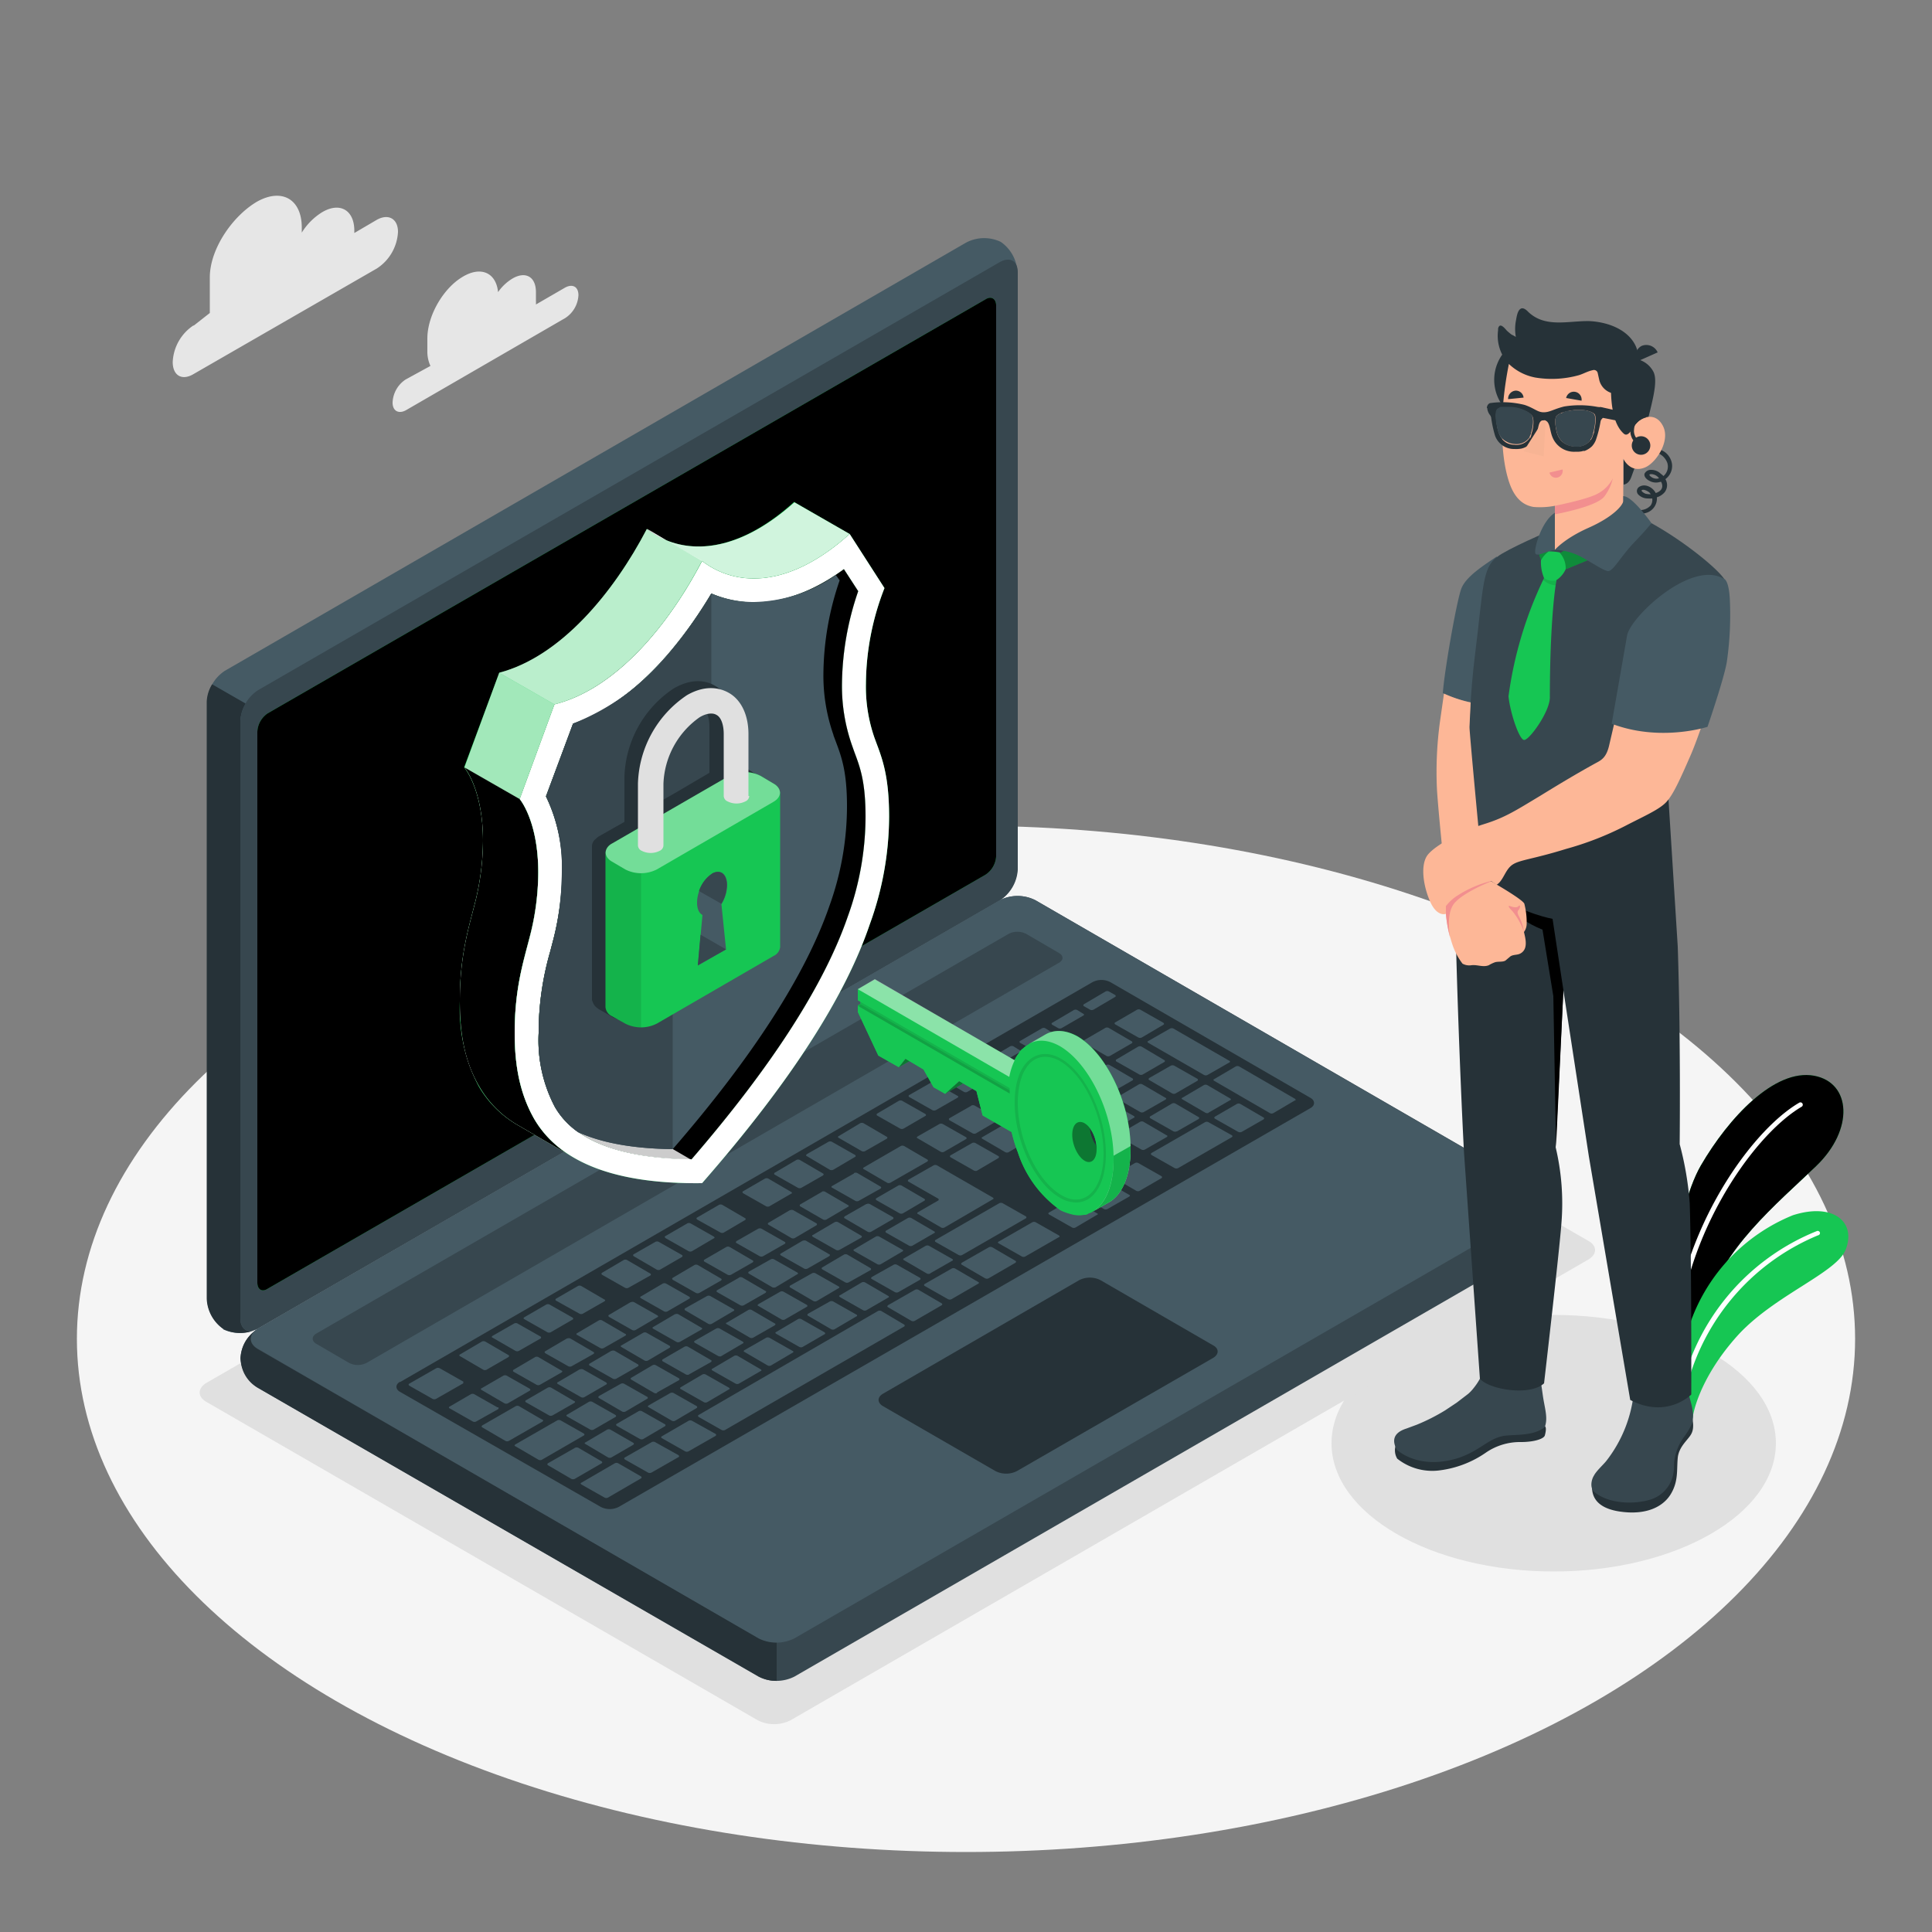 <?xml version="1.0" encoding="UTF-8"?>
<svg xmlns:xlink="http://www.w3.org/1999/xlink" viewBox="0 0 500 500" xmlns="http://www.w3.org/2000/svg">
    <rect x="0" y="0" width="500" height="500" fill="#808080" stroke="none"/>
    <style>
        <![CDATA[.B{fill:#16c653}.C{fill:#263238}.D{fill:#fff}.E{fill:#37474f}.F{opacity:.1}.G{fill:#455a64}.H{opacity:.4}.I{fill:#fdb797}.J{fill:#f28f8f}]]></style>
    <ellipse cx="250" cy="346.5" rx="230.1" ry="132.8" fill="#f5f5f5"/>
    <g fill="#e0e0e0">
        <ellipse cx="402.1" cy="373.5" rx="57.5" ry="33.2"/>
        <path d="M196.1 445.2L53.4 362.8c-2.3-1.3-2.3-3.5 0-4.9l206.3-119a9.3 9.3 0 018.5 0L411 321.1c2.4 1.3 2.4 3.5 0 4.9L204.6 445.2a9.4 9.4 0 01-8.5 0z"/>
    </g>
    <use class="B" xlink:href="#e"/>
    <use class="F" xlink:href="#e"/>
    <path class="D"
          d="M433.4 351.8a.6.6 0 00.5-.6c.4-29.7 19.4-57.2 32.4-64.8a.6.6 0 10-.7-1c-13.2 7.7-32.5 35.6-33 65.8a.6.6 0 00.6.6.5.5 0 00.2 0z"/>
    <path class="B"
          d="M438 367.2c.7-4.9 4.2-13.4 12-21.9 9.6-10.3 25.5-16 27.7-22 2.7-7.2-3.4-12.1-13.7-8.8a46.8 46.8 0 00-29.2 44z"/>
    <path class="D"
          d="M435.3 362.6a.6.6 0 0 0 .5-.5 58 58 0 0 1 34.7-42.4.6.6 0 0 0 .5-.7.6.6 0 0 0-.8-.4 58.4 58.4 0 0 0-35.6 43.3.6.6 0 0 0 .7.7z"/>
    <path d="M146.3 74.4l-7.6 4.4a8.7 8.7 0 000-1v-2.2c0-4-2.7-5.5-6.1-3.5a12.2 12.2 0 00-3.7 3.5c-.5-5-4.4-6.8-9.1-4-5 2.9-9.2 10-9.2 16v3.2a8.8 8.8 0 00.8 3.9l-6.4 3.5a7.5 7.5 0 00-3.4 6c0 2.1 1.5 3 3.4 2l41.3-23.9a7.5 7.5 0 003.4-5.9c0-2.2-1.5-3-3.4-2zm-96.2 9.9l4.2-3.3v-9.2c0-7.4 5.9-15.9 12.2-19.6 6.4-3.6 11.6-.7 11.6 6.7v1.3a16.3 16.3 0 015.3-5.3c4.6-2.7 8.3-.5 8.3 4.8v.6l5.8-3.4c3-1.7 5.5-.3 5.5 3.1a12 12 0 01-5.5 9.5L50.1 96.8c-3 1.8-5.4.4-5.4-3.1a12 12 0 015.4-9.5z"
          fill="#e6e6e6"/>
    <path class="E"
          d="M62.2 351.5a10 10 0 004.6 7.7l129.5 74.7a10.3 10.3 0 009.3 0l191.9-110.8a8.7 8.7 0 000-15.3L268 233a10.2 10.2 0 00-9.3 0L66.8 343.8a10 10 0 00-4.6 7.7z"/>
    <path class="C"
          d="M201 425v10a9.4 9.4 0 01-4.6-1.1L66.8 359.2a8.7 8.7 0 01-.4-15c-2.1 1.4-2 3.6.4 5l129.5 74.7a9.4 9.4 0 004.7 1.1z"/>
    <path class="G"
          d="M57.9 344a10 10 0 01-4.3-7.8V181.6a10.2 10.2 0 014.6-8L250 62.8a10 10 0 019-.2 10 10 0 014.3 7.9V225a10.2 10.2 0 01-4.6 8l-192 110.8a10 10 0 01-9 .2z"/>
    <path class="C"
          d="M66.3 344.1a10 10 0 01-8.4-.1 10 10 0 01-4.4-7.9V181.6a9.3 9.3 0 011.4-4.5l8.7 5a9.5 9.5 0 00-1.4 4.5v154.6c0 2.7 1.8 4 4.1 2.9z"/>
    <path class="E"
          d="M62.2 186.6v154.5c0 3 2 4.2 4.6 2.7l192-110.8a10.2 10.2 0 004.6-8V70.5c0-3-2-4.1-4.6-2.7l-192 110.8a10.2 10.2 0 00-4.6 8z"/>
    <path class="G"
          d="M66.8 349.1L196.3 424a10.3 10.3 0 009.3 0l191.9-110.8c2.5-1.5 2.5-3.8 0-5.3L268 233a10.2 10.2 0 00-9.3 0L66.8 343.8c-2.5 1.5-2.5 3.9 0 5.3z"/>
    <use class="B" xlink:href="#d"/>
    <use class="H" xlink:href="#d"/>
    <path class="E"
          d="M81.9 345.1L261 241.7a5 5 0 014.6 0l8.4 4.9c1.3.7 1.3 1.9 0 2.6L94.9 352.7a5 5 0 01-4.6 0l-8.4-4.9c-1.3-.7-1.3-2 0-2.7z"/>
    <path class="C"
          d="M103.5 357.7l179.2-103.5a5 5 0 014.7 0l51.7 29.9c1.3.7 1.3 2 0 2.7L160.1 390a5.1 5.1 0 01-4.6 0l-52-29.8c-1.2-.7-1.2-1.9 0-2.6z"/>
    <path class="G"
          d="M261 298.2l5.6-3.3c.3 0 .3-.3 0-.4l-5.9-3.5a1 1 0 00-.8 0l-5.7 3.3c-.2.1-.2.3 0 .4l6 3.5a1 1 0 00.8 0zm-9.7-12l-5.6 3.2a.3.3 0 000 .5l6 3.4a1 1 0 00.9 0l5.6-3.3a.3.3 0 000-.5l-6-3.4a1 1 0 00-.8 0zm-18.2 10.4l-9.5 5.5c-.3.2-.3.4 0 .5l6 3.5a1 1 0 00.8 0l9.6-5.5c.2-.2.2-.4 0-.5l-6-3.5a1 1 0 00-.9 0zm10-5.7l-5.6 3.2c-.3.2-.3.4 0 .5l6 3.5a1 1 0 00.8 0l5.7-3.3c.2-.1.2-.4 0-.5l-6-3.4a1 1 0 00-.9 0zM221 303.7l-5.6 3.2c-.3.1-.3.4 0 .5l6 3.4a1 1 0 00.8 0l5.7-3.2c.2-.2.2-.4 0-.5l-6-3.5a1 1 0 00-.9 0zm-8.2 4.7l-5.7 3.3a.3.3 0 000 .5l5.9 3.4a1 1 0 00.9 0l5.6-3.3c.2 0 .2-.3 0-.4l-6-3.5a1 1 0 00-.8 0zm23.3 14l5.7-3.3c.2 0 .2-.3 0-.4l-6-3.5a1 1 0 00-.8 0l-5.7 3.3a.3.3 0 000 .5l6 3.4a1 1 0 00.8 0zm-8.2 4.8l5.6-3.3c.3-.1.3-.4 0-.5l-6-3.4a1 1 0 00-.8 0l-5.6 3.3c-.3.1-.3.3 0 .5l6 3.4a1 1 0 00.8 0zm-8.3 4.7l5.7-3.2a.3.3 0 000-.5l-6-3.5a1 1 0 00-.9 0l-5.6 3.3c-.2.1-.2.4 0 .5l6 3.4a1 1 0 00.8 0zm-8.2 4.8l5.6-3.3c.3-.1.3-.3 0-.5l-6-3.4a1 1 0 00-.8 0l-5.7 3.2c-.2.2-.2.4 0 .5l6 3.5a1 1 0 00.9 0zm41.4-33.7l5.6-3.3a.3.3 0 000-.5l-6-3.4a1 1 0 00-.8 0L246 299c-.2.1-.2.4 0 .5l6 3.4a1 1 0 00.8.1zm-8.4 14.7l12.5-7.3c.3-.1.3-.3 0-.5l-14.4-8.3a1 1 0 00-.9 0l-6.5 3.7c-.2.2-.2.4 0 .5l7.7 4.4a.3.3 0 010 .5l-5.2 3c-.3.2-.3.4 0 .5l6 3.5a1 1 0 00.8 0zm-40-4.5l-5.6 3.3a.3.3 0 000 .4l6 3.5a1 1 0 00.9 0l5.6-3.3a.3.3 0 000-.5l-6-3.4a1 1 0 00-.8 0zm-8.2 4.8l-5.6 3.2c-.2.2-.2.4 0 .5l6 3.4a1 1 0 00.9 0l5.6-3.2c.2-.1.2-.4 0-.5l-6-3.4a1 1 0 00-.9 0zm-43.4 52a1 1 0 00.8 0l5.7-3.3c.2-.1.2-.3 0-.5l-6-3.4a1 1 0 00-.9 0l-5.6 3.3c-.3.1-.3.3 0 .5zm-22.5-14l-5.7 3.3c-.2 0-.2.3 0 .4l6 3.5a1 1 0 00.8 0l5.7-3.3c.2-.1.2-.3 0-.5l-6-3.4a1 1 0 00-.8 0zm11.8 10.3a1 1 0 00.9 0l5.6-3.2c.3-.2.3-.4 0-.5l-6-3.5a1 1 0 00-.8 0l-5.7 3.3c-.2.1-.2.4 0 .5zm24.4 6.1l5.6-3.3a.3.3 0 000-.5l-6-3.4a1 1 0 00-.8 0l-5.7 3.3c-.2.1-.2.3 0 .5l6 3.4a1 1 0 00.9 0zm-9.1 4.8a1 1 0 00.8 0l5.7-3.3c.2-.1.2-.4 0-.5L158 370a1 1 0 00-.9 0l-5.6 3.3c-.2 0-.3.3 0 .4zm-18.9-26l-5.6 3.3a.3.3 0 000 .5l6 3.4a1 1 0 00.8 0l5.6-3.2c.3-.2.3-.4 0-.5l-6-3.5a1 1 0 00-.8 0zm41.2-23.8l-5.6 3.3c-.2.1-.2.3 0 .5l6 3.4a1 1 0 00.9 0l5.6-3.2c.2-.2.2-.4 0-.5l-6-3.5a1 1 0 00-.9 0zm-33 19l-5.6 3.3c-.2.1-.2.3 0 .5l6 3.4a1 1 0 00.8 0l5.7-3.2c.2-.2.2-.4 0-.5l-6-3.5a1 1 0 00-.8 0zm41.3-23.7l-5.7 3.3c-.2.1-.2.4 0 .5l6 3.4a1 1 0 00.9 0l5.6-3.2c.2-.2.2-.4 0-.5l-6-3.5a1 1 0 00-.8 0zm-16.5 9.5l-5.6 3.3c-.3.1-.3.3 0 .5l6 3.4a1 1 0 00.8 0l5.7-3.3c.2-.1.2-.3 0-.5l-6-3.4a1 1 0 00-.9 0zm-8.3 4.8l-5.6 3.3c-.2.1-.2.3 0 .5l6 3.4a1 1 0 00.9 0l5.6-3.3c.3-.1.3-.3 0-.5l-6-3.4a1 1 0 00-.8 0zm-8.2 4.7l-5.6 3.3c-.3.1-.3.4 0 .5l6 3.4a1 1 0 00.8 0l5.6-3.2c.3-.2.3-.4 0-.5l-6-3.5a1 1 0 00-.8 0zm39.9 4.5l5.6-3.2c.2-.2.3-.4 0-.5l-6-3.5a1 1 0 00-.8 0l-5.6 3.3c-.3 0-.3.3 0 .4l6 3.5a1 1 0 00.8 0zm74.7-70.6l-5.7 3.2c-.2.2-.2.4 0 .5l6 3.5a1 1 0 00.8 0l5.7-3.3c.2-.1.2-.3 0-.5l-6-3.4a1 1 0 00-.8 0zm-10 5.8l-5.6 3.2a.3.3 0 000 .5l6 3.4a1 1 0 00.8 0l5.6-3.2c.3-.1.3-.4 0-.5l-6-3.4a1 1 0 00-.8 0zm18.2-10.6l-5.7 3.3c-.2.1-.2.3 0 .5l6 3.4a1 1 0 001 0l5.5-3.2c.3-.2.3-.4 0-.5l-6-3.5a1 1 0 00-.8 0zM233.7 314l5.6-3.3a.3.3 0 000-.4l-6-3.5a1 1 0 00-.8 0l-5.7 3.3a.3.3 0 000 .5l6 3.4a1 1 0 00.9 0zm53.2-48a1 1 0 00-.8 0l-5.7 3.3c-.2.2-.2.4 0 .5l6 3.5a1 1 0 00.8 0l5.7-3.3c.2-.1.2-.4 0-.5zm-83.8 75.5l5.7-3.3c.2-.1.2-.4 0-.5l-6-3.4a1 1 0 00-.9 0l-5.6 3.2c-.3.2-.3.4 0 .5l6 3.5a1 1 0 00.8 0zM304.2 283l5.7-3.3a.3.3 0 000-.5l-6-3.4a1 1 0 00-.9 0l-5.6 3.2c-.2.2-.2.4 0 .5l6 3.5a1 1 0 00.8 0zm-16.7-.2l5.6-3.2a.3.3 0 000-.5l-6-3.5a1 1 0 00-.8 0l-5.6 3.3c-.2.1-.3.4 0 .5l6 3.4a1 1 0 00.8 0zm8-11.9a1 1 0 00-1 0l-5.6 3.3a.3.3 0 000 .5l6 3.4a1 1 0 00.8 0l5.7-3.3a.3.3 0 000-.4zm1.7-1l14.4 8.3a1 1 0 00.9 0l5.6-3.2c.3-.1.3-.4 0-.5l-14.4-8.3a1 1 0 00-.9 0l-5.6 3.2c-.3.1-.3.3 0 .5zM278 280.5l-5.7 3.3c-.2 0-.2.3 0 .4l6 3.5a1 1 0 00.9 0l5.6-3.3c.3-.1.3-.3 0-.5l-6-3.4a1 1 0 00-.8 0zm-62 35.8l-5.6 3.3c-.3.1-.3.3 0 .5l6 3.4a1 1 0 00.8 0l5.7-3.2c.2-.2.2-.4 0-.5l-6-3.5a1 1 0 00-.9 0zm79.1-28.5a1 1 0 00.9 0l5.6-3.2c.3-.2.3-.4 0-.5l-6-3.5a1 1 0 00-.8 0l-5.6 3.3a.3.3 0 000 .5zm-70.9 23.8l-5.6 3.2c-.2.2-.2.4 0 .5l6 3.5a1 1 0 00.8 0l5.7-3.3a.3.3 0 000-.5l-6-3.4a1 1 0 00-.8 0zM161 365.3a1 1 0 00.9 0l5.6-3.3c.2-.1.2-.4 0-.5l-6-3.4a1 1 0 00-.8 0l-5.7 3.2c-.2.2-.2.4 0 .5zm-11-10.9l-5.6 3.3c-.3.1-.3.3 0 .5l6 3.4a1 1 0 00.8 0l5.7-3.3c.2-.1.2-.3 0-.5l-6-3.4a1 1 0 00-.8 0zm20 6l5.7-3.2a.3.3 0 000-.5l-6-3.4a1 1 0 00-.8 0l-5.6 3.3a.3.3 0 000 .4l6 3.5a1 1 0 00.8 0zm8.3-4.7l5.7-3.2c.2-.2.2-.4 0-.5l-6-3.5a1 1 0 00-.8 0l-5.7 3.3a.3.3 0 000 .5l6 3.4a1 1 0 00.9 0zm8.3-4.7l5.6-3.3c.3-.1.3-.3 0-.5l-6-3.4a1 1 0 00-.8 0l-5.6 3.2c-.2.1-.2.4 0 .5l6 3.4a1 1 0 00.8.1zm-28.4-1.4l-5.6 3.3c-.2.1-.2.4 0 .5l6 3.4a1 1 0 00.9 0l5.6-3.2c.2-.2.2-.4 0-.5l-6-3.5a1 1 0 00-.8 0zm8.3-4.7l-5.7 3.3c-.2 0-.2.3 0 .4l6 3.5a1 1 0 00.9 0l5.6-3.3c.2-.1.2-.3 0-.5l-6-3.4a1 1 0 00-.8 0zm33-19l-5.7 3.2c-.2.2-.2.4 0 .5l6 3.5a1 1 0 001 0l5.5-3.3c.3-.1.3-.3 0-.5l-6-3.4a1 1 0 00-.8 0zm-8.3 4.8l-5.6 3.2c-.2.1-.2.4 0 .5l6 3.4a1 1 0 00.9 0l5.6-3.2c.2-.2.3-.4 0-.5l-6-3.5a1 1 0 00-.8 0zm16.5-9.6l-5.6 3.3c-.2.1-.3.3 0 .5l6 3.4a1 1 0 00.9 0l5.6-3.2c.2-.2.3-.4 0-.5l-6-3.5a1 1 0 00-.8 0zm-33 19l-5.6 3.3c-.3.1-.3.4 0 .5l6 3.4a1 1 0 00.8 0l5.6-3.2c.3-.2.3-.4 0-.5l-6-3.5a1 1 0 00-.7 0zm8.3-4.7l-5.7 3.2a.3.3 0 000 .5l6 3.5a1 1 0 00.9 0l5.6-3.3c.3-.1.3-.4 0-.5l-6-3.4a1 1 0 00-.8 0zm-8.3 32.3l5.6-3.3a.3.3 0 000-.5l-6-3.4a1 1 0 00-.8 0l-5.6 3.2c-.3.2-.3.4 0 .5l6 3.5a1 1 0 00.8 0zm-46-3.5l-6-3.4a1 1 0 00-.8 0l-5.5 3.2c-.3.1-.3.4 0 .5l6 3.4a1 1 0 00.8 0l5.7-3.2a.3.3 0 000-.5zm11.6 3.2l-6-3.5a1 1 0 00-.8 0l-8.7 5c-.2.2-.2.4 0 .5l6 3.5a1 1 0 00.9 0l8.7-5c.2-.2.2-.4 0-.5zm-20.5-9.9l-6-3.4a1 1 0 00-.9 0l-7 4c-.2.1-.2.3 0 .5l6 3.4a1 1 0 001 0l7-4v-.5zm5.3-3a1 1 0 00.8 0l5.7-3.3c.2-.2.2-.4 0-.5l-6-3.5a1 1 0 00-.9 0l-5.6 3.3c-.3.1-.3.4 0 .5zm26 16.5l-6-3.4a1 1 0 00-.9 0l-10.8 6.2c-.3.2-.3.4 0 .5l6 3.5a1 1 0 00.8 0l10.9-6.3c.2-.1.2-.3 0-.5zm4.6 7.2l-6-3.5a1 1 0 00-.9 0l-7 4a.3.3 0 000 .5l6 3.5a1 1 0 001 0l6.9-4c.2-.1.2-.4 0-.5zm30.8-59.2a1 1 0 00.8 0l5.6-3.3a.3.3 0 000-.4l-6-3.5a1 1 0 00-.8 0l-5.7 3.3c-.2.1-.2.3 0 .5zm-16.5 9.6a1 1 0 00.8 0l5.7-3.3a.3.3 0 000-.5l-6-3.4a1 1 0 00-.9 0l-5.6 3.2c-.2.1-.2.4 0 .5zm-36.6 21a1 1 0 00.9 0l5.6-3.2a.3.3 0 000-.5l-6-3.4a1 1 0 00-.8 0l-5.6 3.2c-.3.2-.3.4 0 .5zm44.8-25.8a1 1 0 00.9 0l5.6-3.3c.3-.1.3-.3 0-.5l-6-3.4a1 1 0 00-.8 0l-5.7 3.3c-.2 0-.2.3 0 .5zm-16.4 9.5a1 1 0 00.8 0l5.7-3.2c.2-.2.2-.4 0-.5l-6-3.5a1 1 0 00-.9 0l-5.6 3.3a.3.3 0 000 .5zm-1.8 45.4a1 1 0 00-.9 0l-8.6 5c-.3.1-.3.3 0 .5l6 3.4a1 1 0 00.8 0l8.6-5a.3.3 0 000-.5zM150 340a1 1 0 00.8 0l5.6-3.2c.3-.2.3-.4 0-.5l-6-3.5a1 1 0 00-.8 0l-5.7 3.3c-.2.1-.2.4 0 .5zm-8.3 4.8a1 1 0 00.8 0l5.7-3.3c.2-.1.2-.3 0-.5l-6-3.4a1 1 0 00-.8 0l-5.7 3.3c-.2.1-.3.4 0 .5zm171-54.4a1 1 0 00-.8 0l-13.9 8a.3.3 0 000 .5l6 3.4a1 1 0 00.9 0l13.9-8c.2-.1.2-.4 0-.5zM294.6 301a1 1 0 00-.9 0l-5.6 3.3c-.2 0-.2.3 0 .4l6 3.5a1 1 0 00.8 0l5.7-3.3a.3.3 0 000-.5zM183 362.9l5.6-3.3c.3-.1.3-.3 0-.5l-6-3.4a1 1 0 00-.8 0l-5.6 3.3c-.2.1-.3.4 0 .5l6 3.4a1 1 0 00.8 0zm95-52.4a1 1 0 00-.9 0l-5.6 3.3c-.2.1-.3.3 0 .5l6 3.4a1 1 0 00.8 0l5.6-3.3c.3-.1.3-.3 0-.4zm43-24.8a1 1 0 00-.9 0l-5.7 3.3a.3.3 0 000 .5l6 3.4a1 1 0 001 0l5.6-3.2c.2-.2.2-.4 0-.5zm14.2-1.3l-14.5-8.4a1 1 0 00-.9 0l-5.6 3.3c-.2 0-.2.3 0 .4l14.5 8.4a1 1 0 00.8 0l5.6-3.3c.3 0 .3-.3 0-.4zm-88 43.9a1 1 0 00-.9 0l-7 4c-.2.1-.2.4 0 .5l6 3.4a1 1 0 001 0l6.9-4c.2-.1.2-.3 0-.4zm20.8-12a1 1 0 00-.8 0l-8.7 5c-.3.1-.3.4 0 .5l6 3.4a1 1 0 00.8 0l8.7-5c.3-.1.3-.3 0-.5zm-39.9 23a1 1 0 00-.9 0l-46.4 26.9c-.2.1-.2.3 0 .5l6 3.4a1 1 0 00.8 0l46.4-26.8a.3.3 0 000-.5zm-49 28.4a1 1 0 00-.9 0l-6.9 4c-.2.1-.3.3 0 .5l6 3.4a1 1 0 00.9 0l7-4a.3.3 0 000-.5zm58.6-33.9a1 1 0 00-.9 0l-7 4c-.2.2-.2.4 0 .5l6 3.5a1 1 0 001 0l6.9-4c.2-.1.2-.4 0-.5zm-68.2 39.4a1 1 0 00-.8 0l-7 4c-.2.1-.2.3 0 .5l6 3.4a1 1 0 00.9 0l7-4c.2-.1.2-.3 0-.5zm87.3-50.4a1 1 0 00-.9 0l-7 4c-.2.2-.2.4 0 .5l6 3.5a1 1 0 001 0l6.9-4c.2-.2.2-.4 0-.5zm29.5-17a1 1 0 00-.9 0l-5.7 3.2c-.2.1-.2.4 0 .5l6 3.4a1 1 0 00.9 0l5.6-3.2c.3-.2.3-.4 0-.5zm18.3-13l5.6-3.2c.2-.2.2-.4 0-.5l-6-3.5a1 1 0 00-.9 0l-5.6 3.3c-.2.1-.2.4 0 .5l6 3.4a1 1 0 00.8 0zm-35.3.7l5.7-3.2c.2-.2.2-.4 0-.5l-6-3.5a1 1 0 00-.9 0l-5.6 3.3c-.3.1-.3.4 0 .5l6 3.4a1 1 0 00.8 0zM249 324.8l16.5-9.5a.3.3 0 000-.5l-6-3.4a1 1 0 00-.9 0l-16.5 9.5a.3.3 0 000 .5l6 3.4a1 1 0 00.9 0zm46.4-27.3a1 1 0 00.9 0l5.6-3.2c.3-.2.3-.4 0-.5l-6-3.5a1 1 0 00-.8 0l-5.7 3.3a.3.3 0 000 .5zm-7.6-5l5.6-3.2c.3-.1.3-.3 0-.5l-6-3.4a1 1 0 00-.8 0l-5.6 3.3c-.2.1-.3.3 0 .5l6 3.4a1 1 0 00.8 0zm-47 37l5.6-3.2c.3-.1.3-.3 0-.5l-6-3.4a1 1 0 00-.8 0l-5.7 3.3c-.2 0-.2.3 0 .4l6 3.5a1 1 0 00.8 0zm36.4-21.5a1 1 0 00.8 0l5.7-3.3c.2-.1.2-.3 0-.5l-6-3.4a1 1 0 00-.8 0l-5.7 3.3c-.2.1-.2.3 0 .5zm-77.7 45.4l5.6-3.3c.3-.1.3-.4 0-.5l-6-3.4a1 1 0 00-.8 0l-5.6 3.2c-.3.2-.3.4 0 .5l6 3.5a1 1 0 00.8 0zm8.2-4.8l5.7-3.3c.2-.1.2-.3 0-.5l-6-3.4a1 1 0 00-.9 0l-5.6 3.3c-.3.1-.3.3 0 .5l6 3.4a1 1 0 00.8 0zm-16.5 9.5l5.7-3.3c.2 0 .2-.3 0-.4l-6-3.5a1 1 0 00-.9 0l-5.6 3.3c-.3.1-.3.3 0 .5l6 3.4a1 1 0 00.8 0zm33-19l5.7-3.3c.2 0 .2-.3 0-.4l-6-3.5a1 1 0 00-.9 0l-5.6 3.3c-.3.1-.3.3 0 .5l6 3.4a1 1 0 00.8 0zM216 344l5.6-3.3c.3-.1.3-.4 0-.5l-6-3.4a1 1 0 00-.8 0l-5.7 3.2c-.2.2-.2.4 0 .5l6 3.5a1 1 0 00.9 0zm16.5-9.6l5.6-3.2a.3.3 0 000-.5l-6-3.4a1 1 0 00-.8 0l-5.7 3.2c-.2.2-.2.4 0 .5l6 3.4a1 1 0 00.9 0zm41.4-68.3a1 1 0 00.8 0l5.7-3.3c.2-.1.2-.3 0-.4l-1.6-1a1 1 0 00-.9 0l-5.6 3.3c-.2.1-.2.3 0 .5zm-40.9 26a1 1 0 00.8 0l5.7-3.3c.2-.1.2-.3 0-.5l-6-3.4a1 1 0 00-.9 0l-5.6 3.3a.3.3 0 000 .5zm16.5-9.5a1 1 0 00.8 0l5.7-3.3c.2-.1.2-.3 0-.5l-6-3.4a1 1 0 00-.9 0l-5.6 3.3a.3.3 0 000 .4zM223 297.9a1 1 0 00.9 0l5.6-3.2c.2-.2.2-.4 0-.5l-6-3.5a1 1 0 00-.9 0l-5.5 3.3c-.3.1-.3.4 0 .5zm18.3-10.6a1 1 0 00.9 0l5.6-3.2c.2-.1.3-.4 0-.5l-6-3.4a1 1 0 00-.9 0l-5.6 3.2c-.2.1-.2.4 0 .5zm-34.8 20.1a1 1 0 00.9 0l5.6-3.2c.2-.2.2-.4 0-.5l-6-3.5a1 1 0 00-.9 0l-5.6 3.3c-.2.1-.2.4 0 .5zm8.2-4.7a1 1 0 001 0l5.6-3.3c.2-.1.2-.3 0-.5l-6-3.4a1 1 0 00-.9 0l-5.6 3.2c-.2.2-.3.4 0 .5zm42.7-27.1a1 1 0 00.8 0l5.7-3.3c.2-.1.2-.4 0-.5l-1.6-1a1 1 0 00-.9 0l-5.6 3.3c-.3.2-.3.4 0 .5zm24.7-14.3a1 1 0 00.9 0l5.6-3.3c.2-.1.2-.3 0-.5l-1.6-.9a1 1 0 00-.9 0l-5.6 3.3a.3.3 0 000 .5zm12.5 7.2a1 1 0 00.9 0l5.6-3.3c.2-.1.2-.3 0-.5l-6-3.4a1 1 0 00-.8 0l-5.7 3.3c-.2.1-.2.3 0 .5zm18.1 19.5l5.7-3.3c.2 0 .2-.3 0-.4l-6-3.5a1 1 0 00-.8 0l-5.6 3.3c-.2 0-.3.3 0 .4l6 3.5a1 1 0 00.8 0zm-47-17.2a1 1 0 00.8 0l5.6-3.3c.3 0 .3-.3 0-.4l-1.6-1a1 1 0 00-.8 0l-5.7 3.3c-.2.1-.2.3 0 .5zm-67.4 41.4a1 1 0 00.8 0l5.7-3.3c.2 0 .2-.3 0-.4l-6-3.5a1 1 0 00-.8 0l-5.7 3.3c-.2.1-.2.3 0 .5z"/>
    <path class="C"
          d="M228.5 360.7l50.8-29.4a6.1 6.1 0 015.5 0l29.2 16.9c1.5.8 1.5 2.3 0 3.2l-50.8 29.3a6.1 6.1 0 01-5.6 0l-29.1-16.8c-1.5-.9-1.5-2.3 0-3.2z"/>
    <path class="B"
          d="M219.9 138.2c-15.9 14.3-29.6 13.6-38.2 7-8.6 16.5-22.3 33-38.2 37.1l-9 24.5s4.8 5.6 4.8 19a66.8 66.8 0 01-2.2 16.6c-1.7 6.7-3.8 13.5-3.8 25 0 7.7 1 15.2 5 22a27.3 27.3 0 009.9 10l-13.8-8a27.4 27.4 0 01-10.5-10.2 43.7 43.7 0 01-4.9-22.1c0-11.5 2.1-18.3 3.8-25a66.5 66.5 0 002.2-16.5c0-13.4-4.9-19-4.9-19l9.1-24.5c15.9-4.1 29.6-20.7 38.2-37.2 8.5 6.6 22.3 7.3 38.1-7z"/>
    <g class="D">
        <path d="M172.4 139.8l-5-3a22 22 0 005 3z" opacity=".8"/>
        <path d="m205.6 130c-13.1 11.7-24.7 13.3-33.2 9.8l9.3 5.4c8.6 6.6 22.3 7.3 38.2-7z" opacity=".8"/>
        <path d="m167.4 136.9c-8.6 16.5-22.3 33-38.2 37.2l14.3 8.2c16-4 29.6-20.6 38.2-37.2z" opacity=".7"/>
        <path d="m129.2 174.1-9 24.5 14.3 8.2 9-24.5z" opacity=".6"/>
        <use class="H" xlink:href="#c"/>
    </g>
    <use class="F" xlink:href="#c"/>
    <use class="B" xlink:href="#b"/>
    <use class="D" opacity=".8" xlink:href="#b"/>
    <use class="B" xlink:href="#a"/>
    <use class="D H" xlink:href="#a"/>
    <use class="F" xlink:href="#a"/>
    <path class="D" d="M147.8 291.5c6.2 5.5 16.6 8.4 31 8.6l-9.1-5.3a67.6 67.6 0 01-22-3.3z" opacity=".8"/>
    <path class="F" d="m217.3 150.2 4.8 2.8-3.7-5.7-2.1 1.5z"/>
    <path class="G"
          d="M215.7 190.2a46.3 46.3 0 01-2.6-16 75.8 75.8 0 014.2-24l-1-1.4a38 38 0 01-21.2 7 28.1 28.1 0 01-11-2.2c-6.6 11-18.8 27.8-35.8 33.7l-7 18.8a42 42 0 014.1 19.7A71.8 71.8 0 01143 244l-.6 2.3a75.9 75.9 0 00-3 21.1 37 37 0 004.2 19.1 20.6 20.6 0 006 6.5q9.2 4.2 24.5 4.4c20.8-24 34.4-45.2 40.5-62.8a76.3 76.3 0 004.6-25.9c0-9-1.4-12.8-2.9-16.8l-.6-1.6z"/>
    <path class="E"
          d="M148.3 187.3l-7 18.8a42 42 0 014.1 19.7A71.8 71.8 0 01143 244l-.6 2.3a75.9 75.9 0 00-3 21.1 37 37 0 004.2 19.1 20.6 20.6 0 006 6.5q9.2 4.2 24.5 4.4V228l10-3v-71.4a110 110 0 01-10 14.3 61.3 61.3 0 01-25.9 19.4z"/>
    <path class="C"
          d="M198.1 202.4a3.2 3.2 0 00-.4-.5 4.4 4.4 0 00-1-.9l-3.3-2a7.2 7.2 0 00-2-.7 10 10 0 00-1.2-.2v-9.8c0-5-1.8-8.9-5.1-10.8s-7-1.5-10.8.7a28.5 28.5 0 00-12.7 22.9v11.6l-6.7 3.8a4 4 0 00-.5.4l-.2.2a2.4 2.4 0 00-1 1.8v39.9a2.2 2.2 0 00.2.5 3 3 0 001.2 1.6l.4.3 1.6.9 1.7 1a7.2 7.2 0 002.1.8 9 9 0 006.1-.8l30.2-17.5a2.9 2.9 0 001.7-2.3v-40a2 2 0 00-.3-.9zm-30-1.3a22 22 0 019.4-17.2c1.7-1 3.3-1.3 4.3-.7 1.2.7 1.8 2.6 1.8 5V200l-8.5 5-7 4z"/>
    <path class="B"
          d="M201.9 205.1a2.9 2.9 0 00-1.7-2.3l-3.3-2a9 9 0 00-8.2 0l-30.3 17.5a2.9 2.9 0 00-1.7 2.4v39.9a2.9 2.9 0 001.7 2.4l3.4 1.9a9 9 0 008.2 0l30.2-17.5a2.9 2.9 0 001.7-2.3v-40z"/>
    <path class="D H"
          d="M161.8 225l-3.4-2c-2.2-1.3-2.2-3.4 0-4.7l30.3-17.5a9 9 0 018.1 0l3.4 2c2.2 1.3 2.2 3.4 0 4.7L170 225a9 9 0 01-8.2 0z"/>
    <path class="F"
          d="M165.9 226v39.9a8.4 8.4 0 01-4.1-1l-3.4-1.9a2.9 2.9 0 01-1.7-2.4v-40a2.9 2.9 0 001.7 2.4l3.4 2a8.3 8.3 0 004 1z"/>
    <path class="G"
          d="M187.9 245.7l-7.3 4.2 1.2-13.1c-.9-.5-1.4-1.6-1.4-3.2 0-2.9 1.7-6.2 3.9-7.5s3.9.1 3.9 3a9.8 9.8 0 01-1.5 4.9z"/>
    <path class="E"
          d="M187.9 245.7l-6.6-3.8-.7 7.9zm-3.6-19.6a8.5 8.5 0 00-3.4 4.5l5.8 3.3a9.8 9.8 0 001.4-4.8c0-2.9-1.7-4.2-3.9-3z"/>
    <path d="M193.7 206v-16c0-5-1.9-8.9-5.1-10.7s-7-1.6-10.8.6a28.5 28.5 0 00-12.7 22.9v16a1.6 1.6 0 001 1.4 5.1 5.1 0 004.6 0 1.6 1.6 0 001-1.4v-16a22 22 0 019.4-17.2c1.7-1 3.3-1.2 4.3-.6 1.2.6 1.9 2.5 1.9 5v16a1.6 1.6 0 001 1.4 5.1 5.1 0 004.6 0 1.6 1.6 0 001-1.4z"
          fill="#e0e0e0"/>
    <path class="B" d="m232.6 276.2 4.4-2.5 1.7-2.1-4.4 2.5-1.7 2.1"/>
    <path class="H" d="m232.6 276.2 4.4-2.5 1.7-2.1-4.4 2.5-1.7 2.1"/>
    <path class="B" d="m244.5 283.1 4.4-2.5 3.7-3.3-4.4 2.6-3.7 3.2"/>
    <path class="H" d="m244.5 283.1 4.4-2.5 3.7-3.3-4.4 2.6-3.7 3.2"/>
    <g class="B">
        <path d="M282 291.9a9.3 9.3 0 011.8 4.8 9.5 9.5 0 01-1.8-4.8zm10.2.1c-1.4-10-6.9-20-13.3-23.8-3.1-1.7-6-1.8-8.3-.5l-4.1 2.4-.3.2a4.3 4.3 0 00-.5.3 7.7 7.7 0 00-1 .8l-.1.1-.4.4-.4.6a10.6 10.6 0 00-.9 1.2l-.3.7-36.2-20.9-4.4 2.5v2.9l.4.2.3.2v.6l-.7.4v1.6l5.3 11.3 5.3 3 1.7-2.2 4.7 2.8 2.6 4.6 3 1.7 3.6-3.3 4.5 2.6 1.6 6.3 7.5 4.3a41.8 41.8 0 001.4 4.7l.2.5a29.4 29.4 0 0011 15 12.4 12.4 0 001.7.7 9.7 9.7 0 001 .3 8.4 8.4 0 00.8.2 7.3 7.3 0 002.7 0h.3a2.3 2.3 0 00.6-.2l.3-.2a3 3 0 00.5-.2l.3-.1.2-.2h.1l4.2-2.4c3.3-2 5.5-6.8 5.5-13.8a35.8 35.8 0 00-.4-5.3z"/>
        <path d="M280.7 300.4c-1.8-1-3.2-4-3.2-6.7s1.4-4 3.2-3 3.1 4 3.1 6.7-1.4 4-3.1 3zm7-5.8c-1.4-10.1-6.8-20-13.3-23.8-3-1.7-5.7-1.9-8-.7l-.2.2a4.3 4.3 0 00-.5.3 7.7 7.7 0 00-1 .8l-.2.1-.4.4c-.2.1-.3.4-.4.6a10.6 10.6 0 00-.8 1.2l-.4.7a17.5 17.5 0 00-1.4 4.3L222 256v2.8l.4.2.3.2v.6l-.7.4v1.6l5.3 11.3 5.3 3 1.7-2.2 4.7 2.8 2.6 4.6 3 1.7 3.6-3.3 4.5 2.6 1.6 6.3 7.5 4.3a41.8 41.8 0 001.4 4.7l.2.5a29.4 29.4 0 0011 15 12.4 12.4 0 001.7.7 9.7 9.7 0 001 .3 8.4 8.4 0 00.8.2 7.3 7.3 0 002.7 0h.4a2.3 2.3 0 00.5-.2l.4-.2a3 3 0 00.4-.1l.3-.2.2-.1.1-.1c3.2-2 5.3-6.8 5.3-13.6a37.2 37.2 0 00-.4-5.3z"/>
    </g>
    <path class="H"
          d="M283.8 297.4c0 2.7-1.4 4-3.1 3s-3.2-4-3.2-6.7 1.4-4 3.2-3a4.6 4.6 0 011.3 1.2 9.4 9.4 0 001.8 4.8 5.3 5.3 0 010 .7z"/>
    <path class="D H"
          d="M292.6 297.4c0 6.9-2.2 11.8-5.5 13.7l-4.2 2.4c3.2-2 5.3-6.8 5.3-13.6a37.2 37.2 0 00-.4-5.3c-1.5-10.1-7-20-13.4-23.8-3-1.7-5.7-1.9-8-.7l4.2-2.4c2.3-1.3 5.1-1.2 8.2.5 6.5 3.8 11.9 13.8 13.4 23.8a35.8 35.8 0 01.4 5.4z"/>
    <path class="B" d="M288.2 300c0 6.7-2 11.5-5.3 13.5l4.2-2.4c3.3-1.9 5.5-6.8 5.5-13.7v-.8l-4.4 2.5v.8z"/>
    <path class="F"
          d="M288.2 300c0 6.7-2 11.5-5.3 13.5l4.2-2.4c3.3-1.9 5.5-6.8 5.5-13.7v-.8l-4.4 2.5v.8zm-26.9-18.4v1.4L222 260.3l.7-.4v-.6z"/>
    <path class="F"
          d="M261.3 282.2v.8L222 260.3l.7-.4zm17.2 29a8.4 8.4 0 01-4.3-1.3c-6.4-3.7-11.6-14.7-11.6-24.5 0-5.8 1.7-10 4.8-11.8 2.1-1.2 4.6-1.1 7.2.4 6.4 3.7 11.6 14.7 11.6 24.6 0 5.7-1.7 10-4.7 11.8a6 6 0 01-3 .8zm-8-37.7a5.3 5.3 0 00-2.7.7c-2.8 1.6-4.4 5.8-4.4 11.2 0 9.6 5 20.3 11.3 23.9 2.3 1.4 4.6 1.5 6.5.4 2.7-1.6 4.4-5.7 4.4-11.1 0-9.6-5-20.4-11.3-24a7.7 7.7 0 00-3.9-1.1z"/>
    <path class="D" d="M262.6 274.4a17.5 17.5 0 00-1.4 4.3L222 256l4.4-2.6z" opacity=".5"/>
    <path class="C"
          d="M412 385c.1 1.4.3 5.2 7.3 6.2s11.3-1.4 13.2-4.7 1.4-6.1 1.7-9.2 2.9-4.8 3.6-6.4c1.1-2.3-.5-6-.5-6zm-50.8-10.9a4.2 4.2 0 00.4 3.4 14.6 14.6 0 0011.2 3 26.8 26.8 0 0011.8-4.6 15.6 15.6 0 019-2.7c3.4 0 5.9-.8 6.2-1.7.4-1.5.4-2.5-.3-2.5z"/>
    <path d="M435.7 359.6c-1 6.3-13.2 5.8-12.2.7l-2.2-15.4 14 .5z" fill="#ffa8a7"/>
    <path class="E"
          d="M412.5 381.9c.6-1.2 2.4-2.8 3.2-3.8a34.4 34.4 0 007.2-18.5c0-.4 0-1.1.5-1.3s.7 0 1.1.2a7.6 7.6 0 002.2.6c2.4.3 5.1-.3 5.8-.2s.6 1.5.5 3.1c1-.5 1.2-1.6 2-2.3.4-.3.6-.3.6-.9v-1c.6-.3 1.2 2.2 1.7 4 .6 2.2 1.3 4.6.5 6.8a18.4 18.4 0 01-2 3.3 13.8 13.8 0 00-2.5 6.2c-.1 1 0 2-.2 3a8.6 8.6 0 01-6 7c-4.3 1.3-10.7 1.1-14.4-1.9-1.3-1-.9-3.2-.2-4.3z"/>
    <path d="m396.6 358.5c-3.4 2.6-7.4 4.2-11.6 2.3l-1-26 14 2.6z" fill="#ffa8a7"/>
    <path class="E"
          d="M364 369.7l2.7-1a50.7 50.7 0 007.3-3.7l3-2 3-2.3a10.2 10.2 0 001.4-1.5 15.5 15.5 0 002.1-3.4 1.2 1.2 0 01.5-.7 1 1 0 011 .2 5.2 5.2 0 00.8.5l.8.3a9.6 9.6 0 002.8.7c3.5.3 3.6-.4 3.8.8a8 8 0 010 1.2c1.8-.3 3.3-.9 3.4-1.6l.2-2.2c1.9-.2 2 3.1 2.6 6.9.5 3 1.2 5.2.4 7.4-2.8 2.4-7.8 1.9-10.6 2.3-4 .7-5.9 3.6-11.4 5.6-9 3-14.6-.5-16.3-2-1.1-2-1.3-4.3 2.5-5.5z"/>
    <path class="C"
          d="M431.7 205.2l2.5 39.8c.8 23.9.5 51.1.5 51.1a82.4 82.4 0 0 1 2.6 15.3c.5 15.3.4 49.5.4 49.5s-6.3 6.4-15.8 1.4l-10.7-63-6.6-43-2 40.6a62.8 62.8 0 0 1 1.5 19.6c-.5 7-4.5 41.5-4.5 41.5-3.7 3.4-14.3 1.6-16.6-1.2l-4.1-58.3c-.9-16-3.3-75.4-2-84.6s54.8-8.7 54.8-8.7z"/>
    <path d="M404.6 256.2l-2.8-18.4s-7.6-1.4-13.2-5.6c0 0 2.2 5 10.6 8.4l2.8 17.2.7 39.1z"/>
    <path class="C"
          d="M420.2 131.4c.5 2.1 4 1.8 5.6 1.4a3.9 3.9 0 003-4.1 4.3 4.3 0 002-1.3 3 3 0 00.2-3.4 4.2 4.2 0 001.7-4 4.7 4.7 0 00-1.7-2.9 4.9 4.9 0 00-3-1c-.4 0-.8.7-.2.7a5.4 5.4 0 012.2 1 4.3 4.3 0 011.5 2 3.2 3.2 0 01-1 3.4 4.6 4.6 0 00-.7-.6 3.5 3.5 0 00-2.5-1 1.8 1.8 0 00-1.7 1c-.2.8.6 1.5 1.2 1.8a3.5 3.5 0 002.9.3 2.2 2.2 0 00.2 0 3 3 0 01.1.2c.6 1.5-.3 2.3-1.5 2.7-.7-1.4-2.6-2.5-4.1-1.7a1.3 1.3 0 00-.4 2.1 3.4 3.4 0 002.4 1 8.3 8.3 0 001.2 0 2.6 2.6 0 01-.4 1.8 3.7 3.7 0 01-3 1.2 4.8 4.8 0 01-3.4-1c-.3-.3-.7.1-.6.4zm9.1-7.6a2.3 2.3 0 01-2-.4c-.3-.2-.8-.7 0-.7a2.6 2.6 0 012 1zm-2 4.1a4.7 4.7 0 01-1.3-.1c-.3 0-1.6-.8-1-1 .5-.2 1.4.3 1.8.6a2.5 2.5 0 01.4.5zm-4.7-35.1a5.8 5.8 0 01.7 0 3 3 0 011.6-3.3 3.2 3.2 0 014.1 1.7l-4.5 2a6.4 6.4 0 013.4 3c1.3 2.6-.4 8-2 14.7a94.3 94.3 0 01-3.7 12.5c-.7 2-2 2-2 2v-6.7l.2-5.6s-3.6-4.9-4-8.8c-.5-5.2.6-7.3.6-7.3zM398 87a11.3 11.3 0 11-11.3 11.3A11.3 11.3 0 01398 87z"/>
    <path class="I"
          d="M420.2 112.2c1.3 1.2 2.4-1.8 3.6-3s4.7-2.7 6.6 1.1-1.7 9.3-4.5 10.6c-4 1.8-5.8-2.2-5.8-2.2v16.7c-4.2 7.7-13.4 5.9-17.7 7a9.5 9.5 0 010-6v-5.5a20.2 20.2 0 01-5.5.3c-3.7-.6-5.6-3.6-6.7-7.6-1.8-6.3-2.2-17 .3-29.4 4-3.1 18-2.6 26.5 2.8-.6 11 1.9 14 3.2 15.2z"/>
    <path class="J" d="M402.4 130.9s8.2-1.6 11-3.1a9.3 9.3 0 004-4 12.8 12.8 0 01-2.2 4.7c-2.1 2.7-12.8 4.6-12.8 4.6z"/>
    <g class="C">
        <path d="M384.9 105.6a3.2 3.2 0 00.7 1.8 1.9 1.9 0 01.3.6 31.1 31.1 0 001 4.7 5.2 5.2 0 005 3.5 7.7 7.7 0 001.8-.1 4.9 4.9 0 001.5-.6h.2l.2-.1a.5.5 0 00.1-.1.6.6 0 00.2-.2l.1-.1.3-.3a6.7 6.7 0 001.1-1.7c.8-1.7.6-4 1.8-4.2a.8.8 0 00.2 0h.2c1.6 0 1.4 2.6 2.2 4.4a6 6 0 006 3.7h.8a6.8 6.8 0 00.8-.1l.3-.1h.4a5.9 5.9 0 001-.5l.3-.2a6.4 6.4 0 00.6-.5 5.2 5.2 0 001-1.6 28.1 28.1 0 001.2-4.7 2 2 0 01.2-.6 3.2 3.2 0 00.9-1.7 1.4 1.4 0 00-1-1.5l-.9-.1a25 25 0 00-8.6-.1c-2.8.7-3.7 1.5-5.3 1.5s-2.3-1-4.9-1.9a23.3 23.3 0 00-8.8-.5c-.5 0-1 .6-1 1.3zm18 2a2.3 2.3 0 01.7-.5 1 1 0 01.2-.1 4.2 4.2 0 00.4-.2l.4-.1a9.6 9.6 0 011.2-.3l.4-.1 1.3-.2h.2c2.7-.2 4.3.5 4.9 1s.3 3 0 4.2a.2.2 0 010 .2 3.5 3.5 0 01-.1.5 1.8 1.8 0 01-.1.3l-.2.5a.5.5 0 01-.1.2v.2l-.1.1-.1.2a.6.6 0 01-.1.2 1 1 0 01-.2.2 4.1 4.1 0 01-3.7 1.6 5 5 0 01-3.9-1.5 5.4 5.4 0 01-1.2-2.5c-.3-1.5-.5-3 0-3.8zm-15.5-1.5a1.8 1.8 0 01.6-.4l.3-.1h.7a5.6 5.6 0 01.6 0h.5a.4.4 0 00.2 0 3 3 0 01.4 0h.3a11.1 11.1 0 011.2 0c1.9.3 3.8 1.3 4.3 2s.4 2.4.1 3.8a7 7 0 01-.3.9.4.4 0 010 .2 1.2 1.2 0 010 .1l-.1.3a1.9 1.9 0 01-.1.2v.2h-.2a4.1 4.1 0 01-4 1.8 4.5 4.5 0 01-2-.5c-1.8-1-2.2-3.1-2.4-4-.3-1.5-.6-4 0-4.5z"/>
        <path d="M414.1 105.3l12 2.7a5.2 5.2 0 00-2.8 1.8l-9.2-1.8z"/>
    </g>
    <path class="E"
          d="M387.4 110.3c.2 1 .6 3.1 2.5 4a4.5 4.5 0 002 .6 4.1 4.1 0 004-1.8v-.2a1.9 1.9 0 00.2-.3v-.2a1.2 1.2 0 00.1 0v-.2a.1.1 0 010-.1 7 7 0 00.3-1c.3-1.3.4-3-.1-3.7s-2.4-1.7-4.3-2a11.1 11.1 0 00-1.2-.1h-.3a3 3 0 00-.4 0 .4.4 0 01-.2 0h-.5a5.6 5.6 0 00-.6 0h-.6l-.3.2a1.8 1.8 0 00-.6.4c-.6.7-.3 3.2 0 4.4zm15.4 1.1a5.4 5.4 0 001.2 2.6 5 5 0 003.9 1.6 4.1 4.1 0 003.7-1.7 1 1 0 000-.2.6.6 0 00.2-.2v-.1l.2-.2a.3.3 0 000-.2.5.5 0 00.1-.2l.2-.5a1.8 1.8 0 000-.3 3.5 3.5 0 00.2-.5v-.2c.3-1.2.6-3.6 0-4.2s-2.2-1.2-4.8-1h-.3l-1.2.2h-.5a9.6 9.6 0 00-1.2.4l-.3.2a4.2 4.2 0 01-.4.1h-.1a1 1 0 00-.1.1 2.3 2.3 0 00-.8.6c-.5.7-.3 2.3 0 3.7z"/>
    <path class="C"
          d="M387.7 85.5v-.4a1.3 1.3 0 0 1 .3-.7c.6-.6 1.7.9 2 1.2a14.8 14.8 0 0 0 1.2 1 8.9 8.9 0 0 1 1.1.6 11.6 11.6 0 0 1 0-4.1c.2-1 .4-3 1.5-3.3.7-.1 1.3.5 1.8 1 4.4 4.1 10.3 2.2 15.7 2.3 4.5.2 9.9 2 12 6.4.9 2 1 4.1-.8 5.5-1.2.9-2.3.9-3 2.3-.1.3-1.2 4.6-.6 4.6a4.7 4.7 0 0 1-5-3.5l-.4-1.8a1 1 0 0 0-1.3-.8c-1.4.3-2.3.9-3.6 1.3a26 26 0 0 1-11.3.6 13.5 13.5 0 0 1-7.1-3.8 10.7 10.7 0 0 1-2.5-8.4zm17.6 17.5l4 .7a2 2 0 1 0-4-.6z"/>
    <path class="J" d="M404.4 121.5l-3.4.8a1.7 1.7 0 002 1.3 1.8 1.8 0 001.4-2.1z"/>
    <path class="C" d="M390.3 103.3l4-.4a2 2 0 00-2.1-1.8 2.1 2.1 0 00-1.9 2.2z"/>
    <path d="M400 108.8l-.5 9.3-5.2-1.3 5.1-8a1.2 1.2 0 01.6 0z" fill="#f7b494"/>
    <g class="C">
        <path d="M422.3 115.3a2.4 2.4 0 102.5-2.4 2.4 2.4 0 00-2.5 2.4z"/>
        <path d="M422 110.8a5.2 5.2 0 011.2-2 2.4 2.4 0 011.9-.6l-.7.5a4.4 4.4 0 00-.8.7 2.8 2.8 0 00-.5.7 3.4 3.4 0 00-.2 1 3.1 3.1 0 00.2 1.6 2.9 2.9 0 00.5.8 2.8 2.8 0 01.5.6c.1.3-.3.8-.6.6a3.2 3.2 0 01-1.3-1.7 3.1 3.1 0 01-.1-2.2z"/>
    </g>
    <path class="G" d="M387.4 144c-3.4 2.3-8 5.2-9.2 8.3s-4.4 21.3-4.8 27.1a30 30 0 009.5 2.7z"/>
    <path class="E"
          d="M427.4 135.4c8.5 4.7 17 11.7 18.8 14.4 0 0-5 16.7-9.4 24.6s-6.8 31.3-6.8 31.3-30.2 10-39.6 10.8-10.7-3.2-10.7-3.2-.2-26.2 2-43.6 1.8-22.7 5.8-25.6c2.5-2 13.7-6.8 13.7-6.8v5c6.1.1 26.2-6.9 26.2-6.9z"/>
    <path class="B" d="M398.9 145a6.6 6.6 0 01-.7-3.6l2.5-1.9v3.2z"/>
    <path d="M398.9 145a6.6 6.6 0 01-.7-3.6l2.5-1.9v3.2z" opacity=".3"/>
    <path class="B" d="m403.8 143.1 6.5-3.8 4.9 3.9-9.9 4.1z"/>
    <path d="m403.8 143.1 6.5-3.8 4.9 3.9-9.9 4.1z" opacity=".3"/>
    <path class="G"
          d="M420.1 128.3v1.4c-.2 1.2-2.7 4.1-9 6.9s-8.7 5.7-8.7 5.7a16 16 0 015 1c2.8 1 7.5 4.5 8.8 4.5s3.2-3.7 6.7-7.4c3-3.1 4.5-5 4.5-5s-4.9-7-7.3-7zm-17.7 14c-2.3.3-4.4 1.8-5 1s1.4-8.3 5-10.6z"/>
    <path class="I"
          d="M380.6 181.8l-.3 6.3c0 1.6 2.6 29 2.6 29l-9.5 4s-1.1-10.6-1.5-16.5a95.7 95.7 0 01.8-18.1l1-7a35.1 35.1 0 006.9 2.3zm-6.4 52.7v2a35.7 35.7 0 001.6 7.7 17 17 0 002.7 5.2 3.6 3.6 0 002.3.4c1.5-.2 3 .6 4.5 0a8.7 8.7 0 011.7-.8c.9-.2 1.9 0 2.6-.4l1.3-1.1c.8-.5 1.7-.3 2.5-.7a2.5 2.5 0 001.3-1.5c.4-1.3 0-2.8-.3-4.1a3.6 3.6 0 00.7-2.2 19.2 19.2 0 00-.6-5.1c-.3-1-7.2-5-7.2-5l-1.3-.8a11.5 11.5 0 00-8.4 1.4c-4 2.5-3.4 5-3.4 5z"/>
    <path class="J"
          d="M376 234.3c-1.8 3-.7 8.4-.7 8.4a33.6 33.6 0 01-1.1-6.2v-2s-.7-2.5 3.3-5a11.5 11.5 0 018.4-1.4s-8 3.1-9.9 6.2zm18.4 6.9a17 17 0 00-3-5.4c-.7-.7-1.4-1.6-.6-1.3s1.8.5 2.2 0 .6.3 0 1 0 1.3.5 2.5a12 12 0 01.9 3.2z"/>
    <path class="I"
          d="M443.6 150.2c2.8 1 3.2 8.8 2.6 15.8s-6.1 23.5-8.6 29.3c-2.8 6.4-4.5 10.2-6.3 12.2s-5.8 3.7-10.8 6.3a79.9 79.9 0 01-15.2 5.9c-8.7 2.7-12 2.8-13.9 4.1s-2.3 4.1-4.1 5.2l-1.4-1a29.2 29.2 0 00-8.6 3.7 11.8 11.8 0 00-3.1 2.8v2s-2.2.9-4-3-2.8-9.8-.6-12.4 8.9-6.1 14.4-7.8 8.2-3.5 14.7-7.4c6.8-4.2 11.5-6.9 15-8.8 1.2-.7 2.1-1.6 2.7-4l2.7-11.6c1.3-7 4.3-28.1 24.5-31.3z"/>
    <path class="G"
          d="M446.2 149.8s1.3.3 1.5 5.8a84.7 84.7 0 0 1-.8 15.7c-.7 4.3-5 16.8-5 16.8s-12.2 4-24.8-.8l4-22.9c1-4.9 16.7-19.6 25-14.6z"/>
    <path class="B"
          d="M402.8 150.2c-.8 4.5-1.7 15.2-1.7 30.3 0 3.7-5.4 11.2-6.7 11s-3.6-7.2-4-11.3a101 101 0 019.2-30.6z"/>
    <path class="F" d="M399.4 150a4.3 4.3 0 01.2-.4l3.1.6-.1 1.3a5.4 5.4 0 01-3.2-1.4z"/>
    <path class="B"
          d="M403.8 143a13.6 13.6 0 00-3-.3 7 7 0 00-2 2.3 10.7 10.7 0 00.8 4.6 3.8 3.8 0 003.1.6 6.6 6.6 0 002.5-2.9 6 6 0 00-1.5-4.2z"/>
    <defs>
        <path id="e"
              d="M431.1 354.4c-1.2-8.4 2-40.6 9.1-52.8s19-25.1 29.3-23.2c9.6 1.8 10.4 13.9.5 23.4s-25.1 22-28 36.3l-7.8 24.5z"/>
        <path id="d"
              d="M69.3 184.6L255 77.5c1.5-1 2.8-.2 2.8 1.6v142.5a6.1 6.1 0 01-2.8 4.8L69.3 333.5c-1.5 1-2.7.2-2.7-1.6V189.4a6.1 6.1 0 012.7-4.8z"/>
        <path id="c"
              d="M138.2 289.4c-3.9-6.8-5-14.3-5-22 0-11.5 2.2-18.3 3.9-25a66.8 66.8 0 002.2-16.6c0-13.4-4.8-19-4.8-19l-14.3-8.2s4.8 5.6 4.8 19a66.5 66.5 0 01-2.2 16.6c-1.7 6.6-3.8 13.5-3.8 24.9 0 7.7 1 15.2 5 22a27.4 27.4 0 0010.4 10.3l13.8 8a27.3 27.3 0 01-10-10z"/>
        <path id="b"
              d="M181.7 306.2c-23.7.3-37.3-6-43.5-16.7-3.9-6.9-5-14.4-5-22.2 0-11.4 2.2-18.2 3.9-24.8a66.7 66.7 0 002.2-16.7c0-13.4-4.8-19-4.8-19l9-24.5c16-4 29.6-20.6 38.2-37.1 8.6 6.6 22.3 7.3 38.2-7l9 14a68.9 68.9 0 00-4.8 24.7 40.1 40.1 0 002.2 14c1.7 4.7 3.8 9 3.8 20.5a82.1 82.1 0 01-5 27.8c-6.1 18-19.7 39.9-43.4 67z"/>
        <path id="a"
              d="M178.9 300c-18.4-.2-30.3-4.8-35.3-13.6a37 37 0 01-4.2-19 75.9 75.9 0 013-21.2l.6-2.3a71.8 71.8 0 002.5-18 42 42 0 00-4.2-19.8l7-18.8c17-5.9 29.2-22.7 35.8-33.7a28.1 28.1 0 0011 2.3c7.7 0 15.5-2.9 23.3-8.6l3.7 5.7a75.8 75.8 0 00-4.2 23.9 46.3 46.3 0 002.6 16l.6 1.7c1.5 4 2.9 7.7 2.9 16.8a76.4 76.4 0 01-4.6 25.8c-6.1 17.7-19.7 38.8-40.5 62.9z"/>
    </defs>
</svg>